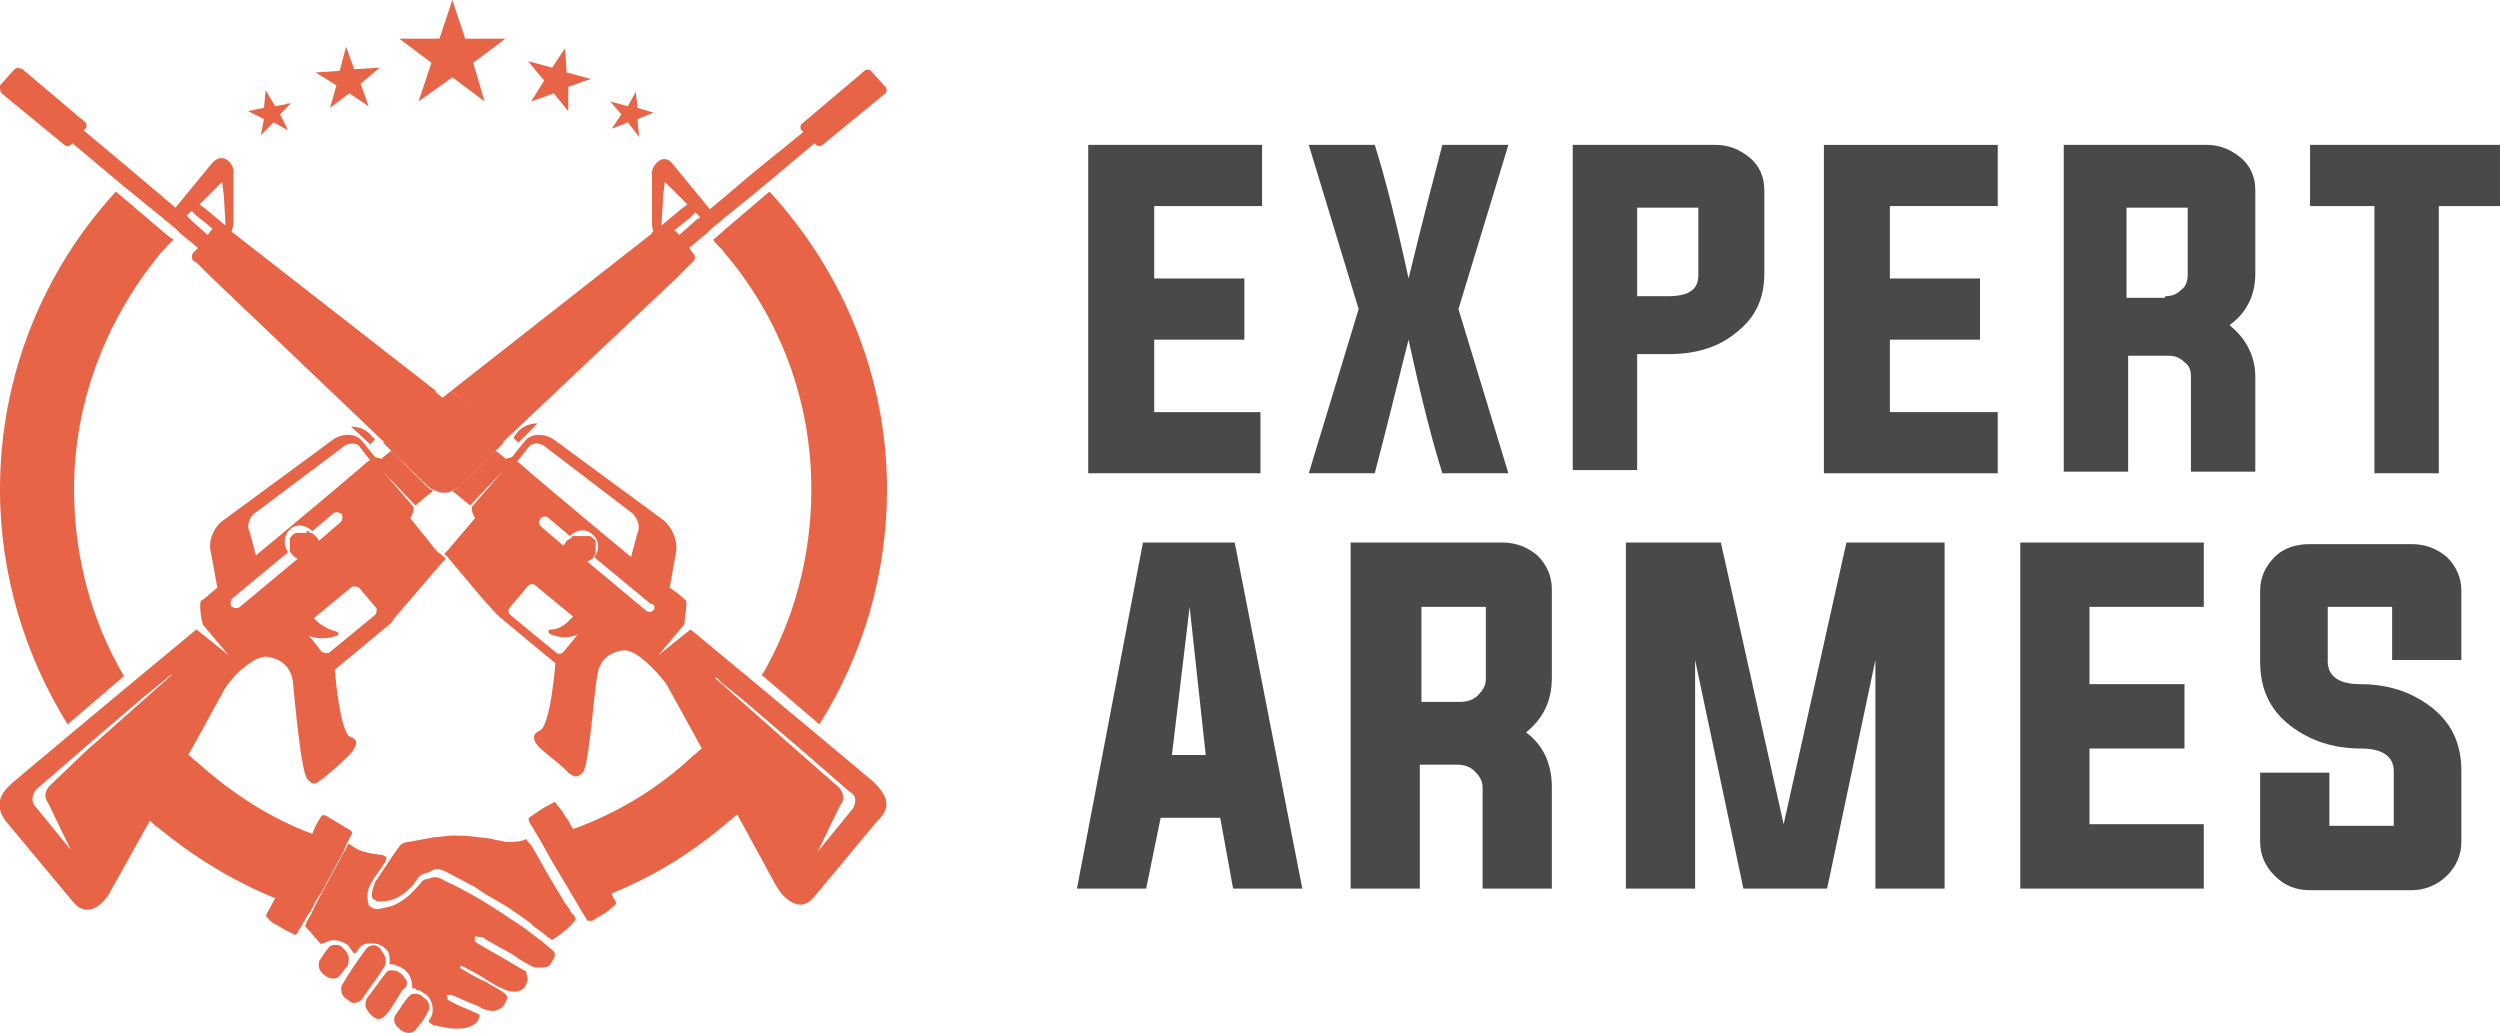 <?xml version="1.0" encoding="utf-8"?>
<!-- Generator: Adobe Illustrator 24.1.0, SVG Export Plug-In . SVG Version: 6.00 Build 0)  -->
<svg version="1.1" id="Layer_1" xmlns="http://www.w3.org/2000/svg" xmlns:xlink="http://www.w3.org/1999/xlink" x="0px" y="0px"
	 width="155.3px" height="64.2px" viewBox="0 0 155.3 64.2" style="enable-background:new 0 0 155.3 64.2;" xml:space="preserve">
<style type="text/css">
	.st0{fill:#494948;}
	.st1{fill:#E76446;}
</style>
<g>
	<g>
		<path class="st0" d="M71.6,25.6h6.7v3.8H67.6V9h10.8v3.8h-6.7v4.5h5.6v3.8h-5.6V25.6z"/>
		<path class="st0" d="M85.4,29.4h-4.1l3.1-10.2L81.3,9h4.1c0.6,1.9,1.3,4.6,2.1,8.3c0.9-3.7,1.6-6.4,2.1-8.3h4.1l-3.1,10.2
			l3.1,10.2h-4.1c-0.6-1.9-1.3-4.6-2.1-8.3C86.6,24.7,85.9,27.5,85.4,29.4z"/>
		<path class="st0" d="M97.7,9h8.9c0.8,0,1.5,0.3,2.1,0.8c0.6,0.5,0.9,1.2,0.9,2v5.2c0,1.6-0.6,2.8-1.8,3.7
			c-1.1,0.9-2.5,1.3-4.2,1.3h-1.9v7.2h-4V9z M101.7,12.8v5.6h1.9c1.3,0,1.9-0.4,1.9-1.3v-4.2H101.7z"/>
		<path class="st0" d="M117.4,25.6h6.7v3.8h-10.8V9h10.8v3.8h-6.7v4.5h5.6v3.8h-5.6V25.6z"/>
		<path class="st0" d="M132.2,22.1v7.2h-4V9h8.9c0.8,0,1.5,0.3,2.1,0.8c0.6,0.5,0.9,1.2,0.9,2v5.2c0,1.3-0.5,2.4-1.6,3.2
			c1,0.8,1.6,1.9,1.6,3.2v5.9h-4v-5.9c0-0.4-0.1-0.7-0.4-0.9c-0.3-0.3-0.6-0.4-1-0.4H132.2z M134.5,18.4c0.4,0,0.7-0.1,1-0.4
			c0.3-0.2,0.4-0.6,0.4-0.9v-4.2h-3.8v5.6H134.5z"/>
		<path class="st0" d="M147.4,12.8h-3.9V9h11.9v3.8h-3.9v16.6h-4V12.8z"/>
		<path class="st0" d="M72.1,50.8l-0.9,4.4h-4.3L71,33.7h5.7l4.2,21.5h-4.3l-0.8-4.4H72.1z M72.8,46.9h2.1l-1-9.2L72.8,46.9z"/>
		<path class="st0" d="M88.2,47.5v7.7h-4.3V33.7h9.4c0.9,0,1.6,0.3,2.2,0.8c0.6,0.6,0.9,1.3,0.9,2.1v5.5c0,1.4-0.5,2.5-1.6,3.4
			c1.1,0.8,1.6,2,1.6,3.4v6.3h-4.3v-6.3c0-0.4-0.2-0.7-0.5-1c-0.3-0.3-0.7-0.4-1.1-0.4H88.2z M90.7,43.6c0.4,0,0.8-0.1,1.1-0.4
			c0.3-0.3,0.5-0.6,0.5-1v-4.5h-4v5.9H90.7z"/>
		<path class="st0" d="M120.8,33.7v21.5h-4.3V41l-3,14.2h-5.2l-3-14.2v14.2h-4.3V33.7h5.9l3.9,17.5l3.9-17.5H120.8z"/>
		<path class="st0" d="M129.8,51.2h7.1v4h-11.4V33.7h11.4v4h-7.1v4.8h5.9v4h-5.9V51.2z"/>
		<path class="st0" d="M148.6,37.7h-4v3.4c0,0.9,0.7,1.4,2,1.4c1.8,0,3.2,0.5,4.4,1.4c1.3,1,1.9,2.3,1.9,4v4.4
			c0,0.8-0.3,1.5-0.9,2.1c-0.6,0.6-1.4,0.9-2.2,0.9h-6.3c-0.9,0-1.6-0.3-2.2-0.9c-0.6-0.6-0.9-1.3-0.9-2.1v-4.3h4.3v3.3h4v-3.4
			c0-0.9-0.7-1.4-2-1.4c-1.8,0-3.2-0.5-4.4-1.4c-1.3-1-1.9-2.3-1.9-4v-4.4c0-0.8,0.3-1.5,0.9-2.1c0.6-0.6,1.4-0.8,2.2-0.8h6.3
			c0.9,0,1.6,0.3,2.2,0.8c0.6,0.6,0.9,1.3,0.9,2.1V41h-4.3V37.7z"/>
	</g>
</g>
<g>
	<g>
		<path class="st1" d="M31,27.3c0-0.4-0.3-0.9-0.7-1.3L28,24.3l-0.5,0.4l-2.3,1.8c-0.4,0.3-0.6,0.8-0.4,1L24.3,28l2.4,2.3
			c0.1,0.1,0.2,0.1,0.3,0.2l0,0l-1.7-2.4l2,2.4c0.1,0.1,0.2,0.1,0.3,0.1c0.2,0,0.4,0,0.6-0.2c0.1-0.1,0.2-0.1,0.3-0.2l2.4-2.3
			l0.4-0.4L31,27.3z"/>
		<path class="st1" d="M27.1,34.2l-1.6-2c0,0,0,0,0,0c0-0.1,0.2-0.3,0.2-0.7l-1.9-2.2l2,2.1l0.6-0.5l0.5-0.4
			c-0.1-0.1-0.2-0.1-0.3-0.2L24.3,28l-0.5,0.4l-0.1,0.1l-0.4-0.1l-0.8-1c-0.4-0.5-1.2-0.5-1.8-0.1l-6.8,5c-0.6,0.4-1,1.3-0.8,2
			l0.4,2.2c-0.6,0.5-0.9,0.8-1,0.8c-0.1,0.1-0.1,0.7,0.1,1.5l1.6,1.9l-2-1.6l-4.1,3.4l-3.6,3l-3.7,3.1c-0.8,0.7-1.3,1.5-0.2,2.7
			l4,4.8c0.8,0.9,1.8,0.2,2.3-0.8L9.3,51c0.2,0.1,0.3,0.3,0.5,0.4c2.2,1.8,4.6,3.3,7.3,4.4c-0.2,0.3-0.3,0.6-0.5,0.9
			c-0.1,0.2-0.1,0.2,0.1,0.4c0.1,0.1,0.1,0.1,0.2,0.2c0.4,0.2,0.8,0.5,1.3,0.7c0.1,0.1,0.2,0.1,0.3-0.1c0.1-0.2,0.2-0.3,0.3-0.5
			c0.2-0.3,0.3-0.6,0.5-0.8c0.2-0.4,0.4-0.8,0.7-1.2c0.3-0.6,0.7-1.3,1-1.9c0.2-0.3,0.4-0.7,0.5-1c0.1-0.2,0.2-0.4,0.3-0.6
			c0.1-0.1,0.1-0.2,0-0.3c-0.5-0.3-1-0.6-1.5-0.9c-0.2-0.1-0.3-0.1-0.4,0.1c-0.2,0.3-0.4,0.7-0.5,1c-2.7-1-5.1-2.6-7.2-4.5
			c-0.2-0.1-0.3-0.3-0.5-0.4l2.2-4c0.5-0.9,1.9-2.2,2.7-2.1c0.8,0.1,1.5,0.6,1.6,1.6c0.1,1,0.5,5.6,0.9,6c0.4,0.5,0.6,0.2,0.9,0
			c0.3-0.2,1.3-1.1,1.6-1.4c0.3-0.3,0.9-1,0.2-1.2c-0.7-0.2-1-4.2-1-4.2l3.5-2.9l0.2-0.3l3-3.5l0.2-0.2L27.1,34.2z M3.1,48.8
			c-0.3,0.3-0.4,0.7-0.1,1.1l1.4,2.9l-2.2-2.7c-0.3-0.3-0.2-0.8,0.1-1.1l3-2.6l3.5-3l1.6-1.3c0.1-0.1,0.2-0.2,0.3-0.2l-1.8,1.6
			l-3.5,3.1L3.1,48.8z M15.8,31.9C15.8,31.8,15.8,31.8,15.8,31.9l5.6-4.2c0.3-0.2,0.7-0.2,0.9,0l0.7,0.9c-0.1,0-0.2,0.1-0.2,0.1
			c-0.2,0.2-4,3.4-6.9,5.8l-0.4-1.5C15.3,32.7,15.5,32.1,15.8,31.9z M19,33.1L19,33.1c-0.1,0-0.1,0-0.2,0c0,0-0.1,0-0.1,0
			c0,0,0,0-0.1,0c0,0-0.1,0-0.1,0c0,0,0,0-0.1,0c-0.1,0-0.1,0.1-0.2,0.1c0,0-0.1,0.1-0.1,0.1c0,0,0,0,0,0c0,0,0,0.1-0.1,0.1
			c0,0,0,0,0,0.1c0,0,0,0.1,0,0.1c0,0,0,0,0,0.1c0,0,0,0.1,0,0.1c0,0.1,0,0.1,0,0.2c0,0,0,0,0,0c0,0,0,0.1,0,0.1c0,0,0,0,0,0
			c0,0,0,0.1,0,0.1c0,0,0,0,0,0c0,0.1,0.1,0.2,0.2,0.3c0.1,0.1,0.2,0.2,0.3,0.2l-3.6,3c-0.1,0.1-0.3,0.1-0.5,0
			c-0.1-0.1-0.1-0.3,0-0.5l3.5-2.9c-0.3-0.4-0.3-1,0.1-1.4c0.4-0.4,1-0.3,1.4,0.1l1.3-1.1c0.1-0.1,0.3-0.1,0.5,0
			c0.1,0.1,0.1,0.3,0,0.5l-1.4,1.2c0-0.1-0.1-0.2-0.2-0.3c-0.1-0.1-0.2-0.2-0.3-0.2c0,0,0,0,0,0c0,0-0.1,0-0.1-0.1c0,0,0,0,0,0
			c0,0-0.1,0-0.1,0c0,0,0,0-0.1,0C19.1,33.1,19.1,33.1,19,33.1z M23.3,38.2l-2.8,2.3c-0.1,0.1-0.3,0.1-0.5,0l-0.8-1
			c0.5,0.2,1.1,0.2,1.7,0c0.2-0.1,0.2-0.2-0.1-0.3c-0.4-0.1-0.7-0.3-1-0.5c-0.1-0.1-0.2-0.2-0.3-0.3l2.3-1.9c0.1-0.1,0.3-0.1,0.5,0
			l1.1,1.3C23.4,37.9,23.4,38.1,23.3,38.2z"/>
		<path class="st1" d="M31.3,28.4l0.9-0.9l-0.3-0.3l0.2-0.3c0.3-0.4,0.8-0.6,1.3-0.6L31.3,28.4z"/>
		<path class="st1" d="M55,5.4l-0.9-1c-0.1-0.1-0.3-0.1-0.4,0l-3.9,3.3c-0.1,0.1-0.1,0.3,0,0.4l0.1,0.1l-3.2,2.6l-2.6,2.2l-2.3-2.8
			c-0.6-0.8-1.3,0.1-1.3,0.5l0,1l0,2c0,0.2,0,0.5,0.1,0.7l-0.1,0l0,0.1L28,24.3l2.2,1.7c0.5,0.4,0.7,0.8,0.7,1.3l0.3,0.2L42,17.3
			l0,0l1.1-1.1c0.1-0.1,0.1-0.3,0-0.4l-0.3-0.4l1.1-0.9l0.3-0.3l0.6-0.5l2.7-2.2l3.1-2.6L50.7,9c0.1,0.1,0.3,0.1,0.4,0L55,5.8
			C55.1,5.7,55.1,5.5,55,5.4z M41.1,13.8l0.1-1.7l0.1-0.8l1.4,1.4l-0.4,0.3l-1.2,1C41.1,13.9,41.1,13.8,41.1,13.8z M43.2,13.7
			l-1,0.9l-0.3-0.3l1-0.8l0.3-0.3l0.3,0.3L43.2,13.7z"/>
		<path class="st1" d="M30.3,27.6c0.2-0.3,0-0.7-0.4-1l-2.3-1.8L27,24.3L24.8,26c-0.5,0.4-0.7,0.8-0.7,1.3l-0.3,0.2l0.4,0.4l2.4,2.3
			c0.1,0.1,0.2,0.1,0.3,0.2c0.2,0.1,0.4,0.2,0.6,0.2c0.1,0,0.2-0.1,0.3-0.1l2-2.4l-1.7,2.4l0,0c0.1-0.1,0.2-0.1,0.3-0.2l2.4-2.3
			L30.3,27.6z"/>
		<path class="st1" d="M23.3,27.3l-0.3,0.3l-1.2-1.1c0.5,0,1,0.2,1.3,0.6L23.3,27.3z"/>
		<path class="st1" d="M14.4,14.4L14.4,14.4l0-0.1c0.1-0.2,0.1-0.5,0.1-0.7l0-2l0-1c0-0.4-0.6-1.2-1.3-0.5l-2.3,2.8l-2.6-2.2
			L5.2,8.1L5.3,8c0.1-0.1,0.1-0.3,0-0.4L1.4,4.3C1.2,4.2,1,4.2,0.9,4.3l-0.9,1C0,5.5,0,5.7,0.1,5.8L4,9c0.1,0.1,0.3,0.1,0.4,0
			l0.1-0.1l3.1,2.6l2.7,2.2l0.6,0.5l0.3,0.3l1.1,0.9L12,15.7c-0.1,0.1-0.1,0.4,0,0.5l0.2,0.1l0.3,0.3l0.6,0.6l10.8,10.3l0.3-0.2
			c0-0.4,0.2-0.9,0.7-1.3l2.2-1.7L14.4,14.4z M12.9,14.6l-1-0.9l-0.3-0.3l0.3-0.3l0.3,0.3l1,0.8L12.9,14.6z M14,14l-1.2-1l-0.4-0.3
			l1.4-1.4l0.1,0.8l0.1,1.7C14,13.8,14,13.9,14,14z"/>
		<path class="st1" d="M54.3,48.6l-3.7-3.1l-3.6-3l-4.1-3.4l-2,1.6l1.6-1.9c0.1-0.8,0.2-1.4,0.1-1.5c-0.1-0.1-0.4-0.4-1-0.8l0.4-2.2
			c0.1-0.7-0.2-1.5-0.8-2l-6.8-5c-0.6-0.4-1.4-0.4-1.8,0.1l-0.8,1l-0.4,0.1l-0.1-0.1l0,0L30.8,28l-2.4,2.3c-0.1,0.1-0.2,0.1-0.3,0.2
			l0.5,0.4l0.6,0.5l2-2.1l-1.9,2.2c0,0.4,0.2,0.6,0.2,0.7c0,0,0,0,0,0l-1.7,2l-0.2,0.2l0,0l0.2,0.2l2.1,2.5l0.9,1l-0.1-0.1l0.3,0.3
			l3.5,2.9c0,0-0.3,4-1,4.2c-0.7,0.3-0.1,1,0.2,1.2c0.3,0.3,1.4,1.1,1.6,1.4c0.3,0.2,0.5,0.4,0.9,0c0.4-0.4,0.7-5.1,0.9-6
			c0.1-1,0.8-1.5,1.6-1.6c0.8-0.1,2.1,1.3,2.7,2.1l2.2,4c-0.2,0.1-0.3,0.3-0.5,0.4c-2.1,2-4.7,3.6-7.5,4.6c-0.2-0.3-0.3-0.6-0.5-0.8
			c-0.1-0.2-0.3-0.5-0.5-0.7c-0.1-0.2-0.1-0.2-0.3-0.1c-0.1,0-0.1,0.1-0.2,0.1c-0.4,0.2-0.8,0.5-1.1,0.7c-0.2,0.1-0.2,0.2-0.1,0.4
			c0.1,0.2,0.2,0.3,0.3,0.5c0.1,0.2,0.2,0.3,0.3,0.5c0.3,0.5,0.6,1.1,0.9,1.6c0.5,0.8,1,1.7,1.5,2.5c0,0.1,0.1,0.1,0.1,0.2
			c0.2,0.3,0.3,0.5,0.5,0.8c0.1,0,0.2,0,0.3,0c0.1-0.1,0.2-0.1,0.3-0.2c0.4-0.2,0.7-0.4,1-0.7c0.2-0.1,0.2-0.2,0.1-0.4
			c-0.1-0.1-0.2-0.3-0.2-0.4c0,0,0,0,0,0c2.7-1.1,5.1-2.6,7.3-4.5c0.2-0.1,0.3-0.3,0.5-0.4l2.4,4.4c0.5,0.9,1.5,1.7,2.3,0.8l4-4.8
			C55.5,50.1,55,49.3,54.3,48.6z M32.9,27.7c0.2-0.2,0.6-0.2,0.9,0l5.5,4.2c0,0,0,0,0,0c0.3,0.3,0.5,0.8,0.3,1.2l-0.4,1.5
			c-2.9-2.4-6.7-5.6-6.9-5.8c-0.1-0.1-0.1-0.1-0.2-0.1L32.9,27.7z M35,40.5c-0.1,0.1-0.3,0.2-0.5,0l-2.8-2.3c-0.1-0.1-0.2-0.3,0-0.5
			l1.1-1.3c0.1-0.1,0.3-0.2,0.5,0l2.3,1.9c-0.1,0.1-0.2,0.2-0.3,0.3c-0.3,0.3-0.7,0.5-1,0.5c-0.3,0-0.3,0.2-0.1,0.3
			c0.5,0.2,1.1,0.3,1.7,0L35,40.5z M40.6,37.9c-0.1,0.1-0.3,0.2-0.5,0l-3.6-3c0.1-0.1,0.2-0.1,0.3-0.2c0.1-0.1,0.1-0.2,0.2-0.3
			c0,0,0,0,0,0c0,0,0-0.1,0-0.1c0,0,0,0,0,0c0,0,0-0.1,0-0.1c0,0,0,0,0,0c0-0.1,0-0.1,0-0.2c0,0,0-0.1,0-0.1c0,0,0,0,0-0.1
			c0,0,0-0.1,0-0.1c0,0,0,0,0-0.1c0,0,0-0.1-0.1-0.1c0,0,0,0,0,0c0,0-0.1-0.1-0.1-0.1c0,0-0.1-0.1-0.2-0.1c0,0,0,0-0.1,0
			c0,0-0.1,0-0.1,0c0,0,0,0-0.1,0c0,0-0.1,0-0.1,0c0,0,0,0-0.1,0h-0.1c-0.1,0-0.1,0-0.2,0c0,0,0,0-0.1,0c0,0-0.1,0-0.1,0
			c0,0,0,0,0,0c0,0-0.1,0-0.1,0.1c0,0,0,0,0,0c-0.1,0.1-0.2,0.1-0.3,0.2c-0.1,0.1-0.1,0.2-0.2,0.3l-1.4-1.2c-0.1-0.1-0.2-0.3,0-0.5
			c0.1-0.1,0.3-0.2,0.5,0l1.3,1.1c0.4-0.4,1-0.5,1.4-0.1c0.4,0.3,0.5,1,0.1,1.4l3.5,2.9C40.7,37.5,40.7,37.8,40.6,37.9z M53,50.2
			l-2.2,2.7l1.4-2.9c0.3-0.3,0.2-0.8-0.1-1.1l-2.4-2.1l-3.5-3.1l-1.8-1.6c0.1,0,0.2,0,0.3,0.2l1.6,1.3l3.5,3l3,2.6
			C53.2,49.4,53.2,49.8,53,50.2z"/>
		<path class="st1" d="M10,15.7c-3.3,4-5.4,9.1-5.4,14.7c0,4.2,1.1,8.2,3.1,11.6L7.7,42L4.2,45C1.6,40.8,0,35.8,0,30.4
			c0-7.1,2.7-13.6,7.2-18.5l2.7,2.3l0.6,0.5l0.3,0.2C10.5,15.1,10.3,15.4,10,15.7z"/>
		<path class="st1" d="M55.1,30.4c0,5.3-1.5,10.3-4.2,14.6L47.4,42L47.3,42c2-3.4,3.1-7.4,3.1-11.6c0-5.6-2-10.7-5.4-14.7
			c-0.2-0.3-0.5-0.5-0.7-0.8l0.8-0.7l2.7-2.3C52.3,16.8,55.1,23.3,55.1,30.4z"/>
		<g>
			<path class="st1" d="M34.3,59.7c-0.1,0.3-0.3,0.4-0.6,0.4c-0.1,0-0.2,0-0.3,0c-0.1,0-0.2,0-0.2,0c-0.4-0.2-0.8-0.4-1.2-0.7
				c-0.6-0.4-1.3-0.7-1.9-1.1c-0.1-0.1-0.2-0.1-0.4-0.1c-0.1,0-0.1-0.1-0.2,0c0,0.1,0,0.1,0,0.2c0,0,0,0,0,0.1
				c0.8,0.5,1.6,0.9,2.4,1.4c0.2,0.1,0.5,0.3,0.7,0.4c0.1,0,0.1,0.1,0.1,0.2c0.1,0.2,0.1,0.4,0,0.6c-0.1,0.4-0.5,0.5-0.8,0.5
				c-0.3,0-0.5-0.1-0.7-0.2c-0.5-0.2-0.9-0.5-1.4-0.8c-0.3-0.2-0.6-0.3-0.9-0.5c-0.1,0-0.2-0.1-0.2-0.1c-0.1,0-0.1,0-0.1,0
				c0,0,0,0.1,0,0.1c0,0,0,0.1,0.1,0.1c0.5,0.3,1,0.6,1.5,0.8c0.3,0.2,0.7,0.4,1,0.6c0.1,0.1,0.2,0.1,0.3,0.3c0,0,0.1,0.1,0,0.1
				c-0.1,0.4-0.3,0.7-0.8,0.8c-0.4,0-0.7-0.1-1-0.3c-0.5-0.2-1-0.4-1.4-0.6c-0.1,0-0.2-0.1-0.3-0.1c-0.1,0-0.1,0-0.2,0
				c-0.1,0.1,0,0.1,0,0.2c0,0,0,0,0,0.1c0.5,0.3,1,0.5,1.5,0.7c0.1,0.1,0.3,0.1,0.4,0.2c0,0,0.1,0,0.1,0.1c0,0.1-0.1,0.2-0.1,0.3
				c-0.3,0.4-0.8,0.5-1.3,0.5c-0.5,0-0.9-0.1-1.4-0.2c-0.1,0-0.2-0.1-0.2-0.1c-0.2-0.1-0.2-0.1-0.1-0.3c0.3-0.4,0.2-1-0.1-1.4
				c0,0-0.1-0.1-0.1-0.1c-0.2-0.1-0.3-0.2-0.5-0.3c-0.1,0-0.2,0-0.2-0.1c0,0-0.1,0-0.1,0c-0.1,0-0.1,0-0.1-0.1c0-0.4-0.1-0.7-0.4-1
				c-0.2-0.2-0.5-0.3-0.8-0.4c0,0-0.1,0-0.2,0c0-0.1,0-0.3,0-0.4c0-0.2-0.1-0.5-0.3-0.6c-0.2-0.2-0.5-0.3-0.8-0.3
				c-0.3,0-0.5,0-0.7,0.2c-0.1,0.1-0.2,0.2-0.2,0.3c-0.1,0.1-0.1,0.1-0.2,0.1c-0.1,0-0.1-0.1-0.1-0.1c-0.1-0.1-0.2-0.3-0.3-0.4
				c-0.3-0.2-0.6-0.3-0.9-0.3c-0.2,0-0.4,0.1-0.6,0.2c-0.1,0-0.1,0.1-0.2,0c-0.3-0.3-0.6-0.7-0.9-1c-0.1-0.1,0-0.1,0-0.2
				c0.1-0.3,0.3-0.5,0.4-0.8c0.1-0.1,0.1-0.2,0.2-0.4c0.5-0.9,0.9-1.7,1.4-2.6c0.2-0.4,0.4-0.7,0.6-1.1c0-0.1,0.1-0.1,0.2,0
				c0.5,0.4,1.1,0.5,1.8,0.6c0.1,0,0.2,0,0.3,0.1c0.1,0,0.1,0,0.1,0.1c0,0.2-0.2,0.4-0.3,0.6c-0.3,0.4-0.6,0.8-0.8,1.3
				c-0.1,0.3-0.1,0.6,0,1c0,0,0,0.1,0.1,0.1c0.2,0.2,0.5,0.2,0.8,0.1c0.9-0.1,1.6-0.7,2.2-1.4c0,0,0.1-0.1,0.1-0.1
				c0.1-0.2,0.3-0.3,0.5-0.3c0.4-0.2,0.7-0.1,1,0.1c1.3,0.6,2.5,1.3,3.7,2.1c0.4,0.3,0.8,0.5,1.2,0.8c0.4,0.3,0.8,0.6,1.2,0.9
				c0.2,0.2,0.5,0.4,0.7,0.6C34.5,59.2,34.5,59.5,34.3,59.7z"/>
			<path class="st1" d="M35.7,57.2c-0.3,0.4-0.7,0.7-1.1,1c-0.2,0.1-0.3,0.2-0.3,0.2s-0.1-0.1-0.3-0.2c-0.3-0.3-0.7-0.5-1-0.8
				c0,0-0.1-0.1-0.1-0.1c-0.3-0.2-0.7-0.5-1-0.7c-0.4-0.3-0.8-0.5-1.3-0.8c-0.4-0.2-0.8-0.5-1.1-0.7c-0.6-0.3-1.3-0.7-1.9-1
				c-0.3-0.1-0.5-0.2-0.8,0c-0.1,0.1-0.3,0.1-0.5,0.2c-0.1,0-0.2,0.1-0.3,0.2c-0.4,0.6-0.8,1-1.4,1.3C24.1,56,23.8,56,23.5,56
				c-0.1,0-0.1,0-0.2-0.1c-0.1,0-0.2-0.1-0.2-0.3c0-0.3,0.1-0.5,0.2-0.8c0.4-0.6,0.8-1.2,1.2-1.8c0.1-0.1,0.2-0.3,0.3-0.4
				c0.1-0.2,0.4-0.3,0.6-0.3c0.5-0.1,1.1-0.2,1.6-0.3c0.4,0,0.8-0.1,1.2-0.1c0.8,0,1.5,0.1,2.3,0.2c0.3,0.1,0.6,0.1,0.9,0.2
				c0.4,0,0.8,0,1.1-0.1c0.2-0.1,0.2-0.1,0.3,0.1c0.1,0.1,0.1,0.1,0.2,0.2c0,0,0,0,0,0c0.4,0.7,0.8,1.4,1.2,2.1
				c0.3,0.5,0.6,1,0.9,1.5c0.1,0.1,0.2,0.3,0.3,0.4c0,0.1,0.1,0.2,0.1,0.2C35.8,57,35.8,57.1,35.7,57.2z"/>
			<path class="st1" d="M23.8,59.2c-0.1-0.1-0.1-0.2-0.2-0.3c-0.3-0.3-0.7-0.2-0.9,0.1c-0.5,0.7-1,1.4-1.4,2.1
				c-0.1,0.1-0.1,0.2-0.1,0.4c0,0.3,0.2,0.5,0.4,0.6c0.1,0.1,0.2,0.2,0.4,0.2c0.3,0,0.5-0.2,0.6-0.4c0.4-0.6,0.9-1.2,1.3-1.9
				C24,59.8,24,59.5,23.8,59.2z"/>
			<path class="st1" d="M25.1,60.7c-0.1-0.2-0.3-0.3-0.5-0.4c-0.2,0-0.4-0.1-0.6,0.1c-0.4,0.5-0.8,1.1-1.2,1.6
				c-0.1,0.2-0.1,0.3-0.1,0.5c0.1,0.3,0.2,0.4,0.4,0.6c0.1,0.1,0.3,0.2,0.4,0.2c0.3,0,0.4-0.2,0.6-0.4c0.3-0.4,0.6-0.9,0.9-1.4
				C25.3,61.3,25.4,61,25.1,60.7z"/>
			<path class="st1" d="M26.1,61.8c-0.2-0.1-0.6-0.1-0.7,0.1c-0.3,0.3-0.5,0.7-0.8,1.1c-0.2,0.3-0.1,0.5,0,0.7
				c0.1,0.1,0.2,0.2,0.3,0.3c0.1,0,0.1,0.1,0.2,0.1c0.2,0.1,0.5,0.1,0.7-0.1c0.3-0.4,0.6-0.7,0.8-1.2c0.1-0.2,0.1-0.4-0.1-0.7
				C26.4,62.1,26.3,61.9,26.1,61.8z"/>
			<path class="st1" d="M21.5,59.1c-0.2-0.2-0.3-0.4-0.6-0.4c-0.2,0-0.4,0-0.5,0.2c-0.2,0.2-0.3,0.4-0.5,0.7
				c-0.1,0.1-0.1,0.2-0.1,0.3c0,0.3,0.1,0.5,0.4,0.7c0.2,0.2,0.7,0.3,0.9,0c0.2-0.2,0.3-0.4,0.5-0.6C21.7,59.6,21.7,59.4,21.5,59.1z
				"/>
		</g>
		<line class="st1" x1="12.5" y1="16.7" x2="12.2" y2="16.4"/>
		<polygon class="st1" points="28.1,0 28.9,2.4 31.4,2.4 29.4,3.9 30.1,6.3 28.1,4.8 26,6.3 26.8,3.9 24.8,2.4 27.3,2.4 		"/>
		<polygon class="st1" points="35.1,3 35.2,4.5 36.7,4.9 35.3,5.4 35.3,6.9 34.4,5.8 33,6.3 33.8,5 32.8,3.8 34.3,4.2 		"/>
		<polygon class="st1" points="21.5,2.9 22,4.3 23.6,4.2 22.4,5.2 22.9,6.6 21.7,5.8 20.5,6.7 20.9,5.3 19.6,4.5 21.1,4.4 		"/>
		<polygon class="st1" points="39.5,5.7 39.6,6.7 40.6,7 39.6,7.4 39.7,8.5 39,7.6 38,8 38.6,7.1 37.9,6.3 39,6.6 		"/>
		<polygon class="st1" points="16.5,5.6 17.1,6.6 18.1,6.4 17.4,7.1 17.9,8.1 17,7.6 16.2,8.4 16.4,7.4 15.4,6.9 16.4,6.7 		"/>
	</g>
</g>
</svg>
